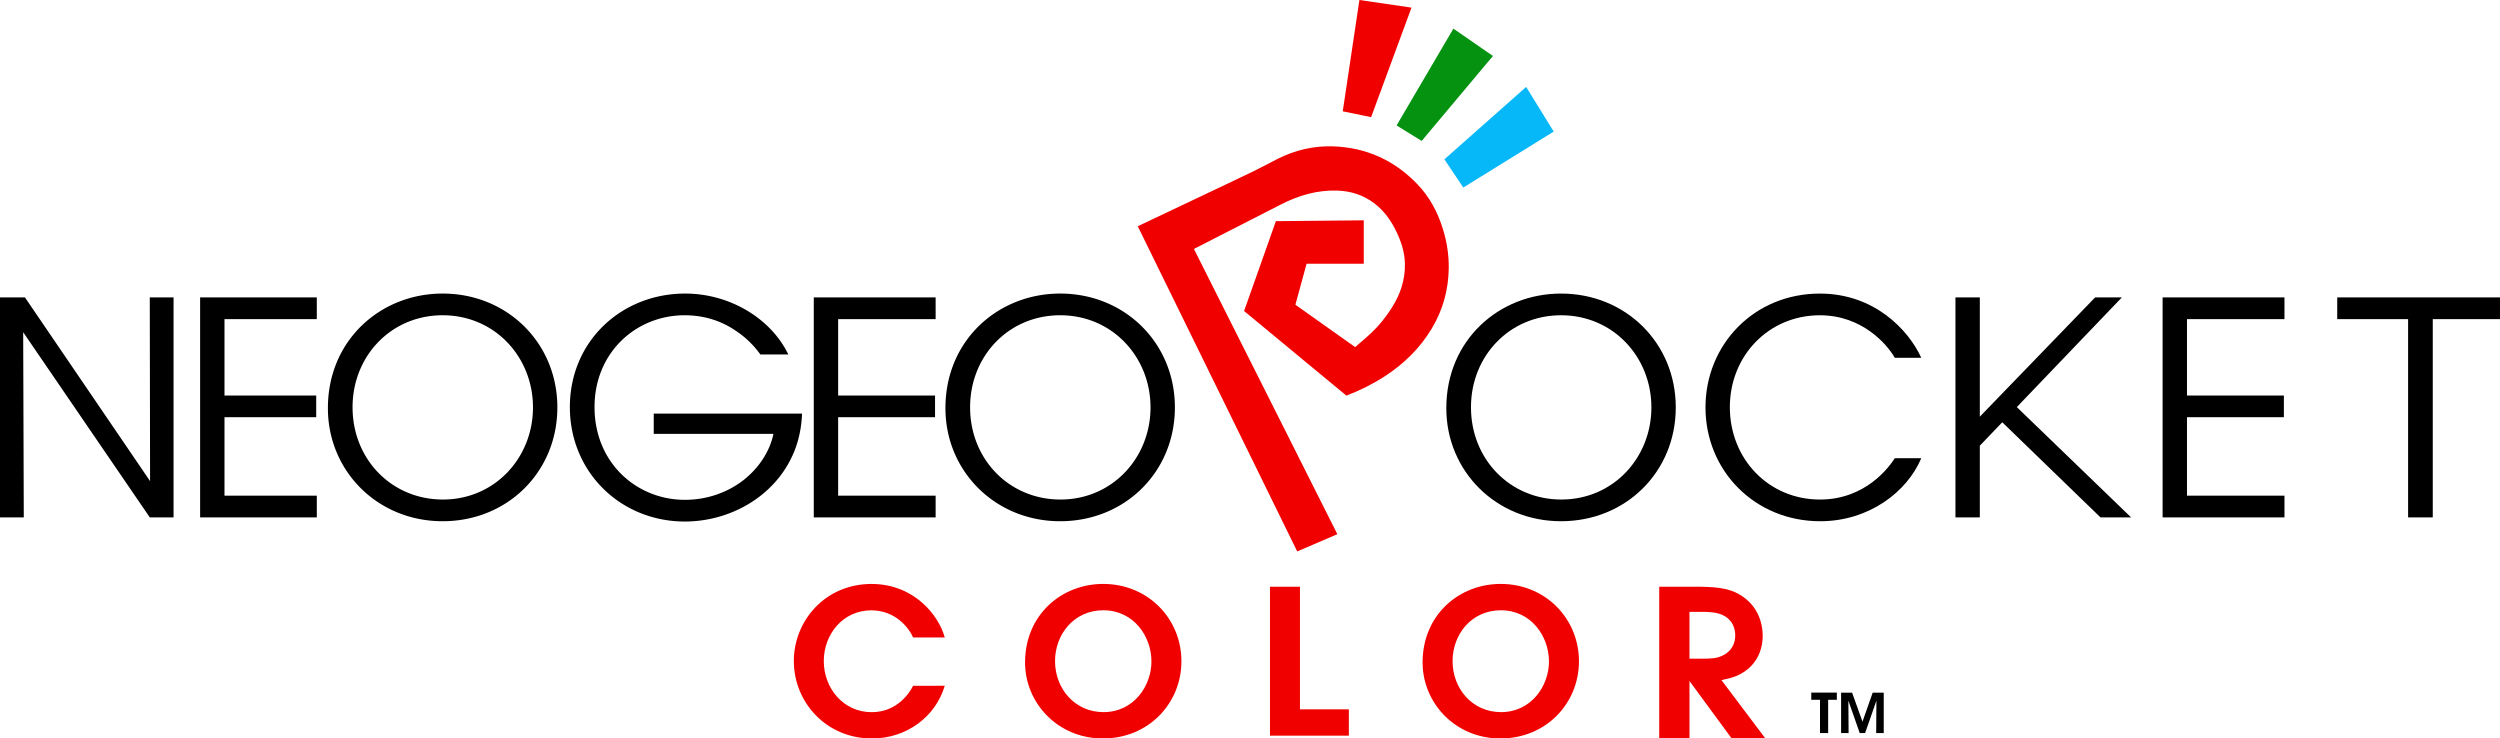 <?xml version="1.0" encoding="UTF-8" standalone="no"?>
<!-- Created by ERK -->

<svg
   width="149.999mm"
   height="44.309mm"
   viewBox="0 0 149.999 44.309"
   version="1.1"
   id="svg1"
   inkscape:version="1.4 (86a8ad7, 2024-10-11)"
   sodipodi:docname="ngpc.svg"
   xmlns:inkscape="http://www.inkscape.org/namespaces/inkscape"
   xmlns:sodipodi="http://sodipodi.sourceforge.net/DTD/sodipodi-0.dtd"
   xmlns="http://www.w3.org/2000/svg"
   xmlns:svg="http://www.w3.org/2000/svg">
  <sodipodi:namedview
     id="namedview1"
     pagecolor="#ffffff"
     bordercolor="#000000"
     borderopacity="0.25"
     inkscape:showpageshadow="2"
     inkscape:pageopacity="0.0"
     inkscape:pagecheckerboard="true"
     inkscape:deskcolor="#d1d1d1"
     inkscape:document-units="mm"
     inkscape:zoom="1.6471871"
     inkscape:cx="214.30474"
     inkscape:cy="137.50715"
     inkscape:window-width="3840"
     inkscape:window-height="2066"
     inkscape:window-x="-11"
     inkscape:window-y="-11"
     inkscape:window-maximized="1"
     inkscape:current-layer="svg1" />
  <defs
     id="defs1" />
  <path
     id="path5"
     d="m 102.078,35.205 c 1.005,0.025 1.893,0.077 2.692,0.746 0.206,0.168 0.4,0.387 0.541,0.606 0.412,0.632 0.451,1.34 0.451,1.585 0,0.218 -0.026,0.824 -0.36,1.378 -0.09,0.141 -0.206,0.334 -0.477,0.579 -0.296,0.258 -0.605,0.4 -0.722,0.451 -0.219,0.09 -0.438,0.155 -0.914,0.258 l 2.628,3.491 h -2.023 l -2.525,-3.439 v 3.439 h -1.816 V 35.204 Z m -0.709,4.315 h 0.902 c 0.103,0 0.193,0 0.297,-0.013 0.193,0 0.837,-0.026 1.262,-0.541 0.103,-0.129 0.283,-0.4 0.283,-0.838 0,-0.142 -0.013,-0.49 -0.245,-0.811 -0.4,-0.542 -1.018,-0.593 -1.637,-0.606 h -0.863 v 2.809 z m -44.684,1.625 c -0.543,1.847 -2.282,3.164 -4.371,3.164 -2.729,0 -4.685,-2.162 -4.685,-4.648 0,-2.379 1.847,-4.625 4.673,-4.625 2.572,0.012 4.033,1.908 4.383,3.213 h -1.896 c -0.278,-0.616 -1.074,-1.618 -2.5,-1.63 -1.739,0 -2.862,1.461 -2.862,3.043 0,1.63 1.171,3.068 2.874,3.068 1.594,0 2.319,-1.256 2.487,-1.582 z m 4.818,-1.401 c 0,-2.861 2.198,-4.709 4.685,-4.709 2.705,0 4.697,2.101 4.697,4.637 0,2.536 -1.98,4.636 -4.709,4.636 -2.741,0 -4.673,-2.161 -4.673,-4.552 z m 1.799,-0.072 c 0,1.63 1.171,3.055 2.91,3.055 1.811,0 2.874,-1.57 2.874,-3.043 0,-1.497 -1.063,-3.068 -2.886,-3.068 -1.787,0 -2.898,1.473 -2.898,3.043 z m 12.896,-4.467 h 1.799 v 7.354 h 2.934 v 1.582 h -4.733 z m 9.157,4.539 c 0,-2.861 2.198,-4.709 4.685,-4.709 2.705,0 4.697,2.101 4.697,4.637 0,2.536 -1.98,4.636 -4.709,4.636 -2.741,0 -4.673,-2.161 -4.673,-4.552 z m 1.799,-0.072 c 0,1.63 1.172,3.055 2.91,3.055 1.811,0 2.874,-1.57 2.874,-3.043 0,-1.497 -1.063,-3.068 -2.886,-3.068 -1.787,0 -2.898,1.473 -2.898,3.043 z"
     style="fill:#f10000;fill-opacity:1;stroke-width:0.265"
     inkscape:label="Color" />
  <g
     id="g4"
     inkscape:label="g1"
     style="fill:#000000"
     transform="scale(0.265)">
    <path
       d="M 33.98,108.929 33.912,67.342 h 5.384 v 49.797 H 33.912 L 5.249,75.215 5.384,117.139 H 0 V 67.342 H 5.652 Z M 45.31,67.342 h 26.419 v 4.912 H 50.827 V 89.548 H 71.594 V 94.46 H 50.827 v 17.767 h 20.902 v 4.912 H 45.31 Z m 28.932,25.033 c 0,-15.341 11.911,-25.908 25.976,-25.908 14.602,0 25.975,11.171 25.975,25.773 0,14.604 -11.305,25.773 -25.975,25.773 -14.738,0 -25.976,-11.373 -25.976,-25.572 z m 5.585,-0.135 c 0,11.709 8.815,20.861 20.458,20.861 11.776,0 20.39,-9.486 20.39,-20.861 0,-11.373 -8.613,-20.861 -20.457,-20.861 -11.709,0 -20.391,9.286 -20.391,20.792 z M 172.16,80.262 a 21.234,21.234 0 0 0 -5.586,-5.383 c -3.23,-2.221 -7.133,-3.5 -11.574,-3.5 -10.902,0 -20.39,8.344 -20.39,20.792 0,12.652 9.556,20.996 20.457,20.996 5.249,0 9.892,-1.815 13.324,-4.508 3.5,-2.76 5.922,-6.527 6.73,-10.432 h -27.104 v -4.576 h 33.564 c -0.067,2.895 -0.74,6.527 -2.221,9.624 -4.307,9.354 -14.267,14.804 -24.293,14.804 -14.535,0 -26.042,-11.17 -26.042,-25.908 0,-14.938 11.709,-25.706 26.109,-25.706 10.094,0 19.448,5.653 23.351,13.795 h -6.325 z m 12.09,-12.92 h 27.59 v 4.912 h -22.071 v 17.294 h 21.937 v 4.912 h -21.937 v 17.767 h 22.071 v 4.912 h -27.59 z m 29.811,25.033 c 0,-15.341 11.911,-25.908 25.975,-25.908 14.603,0 25.975,11.171 25.975,25.773 0,14.604 -11.305,25.773 -25.975,25.773 -14.737,0 -25.975,-11.373 -25.975,-25.572 z m 5.585,-0.135 c 0,11.709 8.815,20.861 20.457,20.861 11.777,0 20.39,-9.486 20.39,-20.861 0,-11.373 -8.613,-20.861 -20.457,-20.861 -11.709,0 -20.39,9.286 -20.39,20.792 z"
       id="path1"
       inkscape:label="Neogeo"
       style="fill:#000000" />
    <path
       id="path4"
       d="m 475.574,117.139 h 6.932 l -25.871,-24.968 23.783,-24.83 h -6.055 L 448.258,94.339 V 67.342 h -5.518 v 49.797 h 5.518 v -16.228 l 5.08,-5.306 z M 327.466,92.375 c 0,-15.341 11.91,-25.908 25.976,-25.908 14.603,0 25.976,11.171 25.976,25.773 0,14.604 -11.305,25.773 -25.976,25.773 -14.737,0 -25.976,-11.373 -25.976,-25.572 z m 5.584,-0.135 c 0,11.709 8.816,20.861 20.459,20.861 11.777,0 20.391,-9.486 20.391,-20.861 0,-11.373 -8.613,-20.861 -20.458,-20.861 -11.708,0 -20.392,9.286 -20.392,20.792 z m 101.951,11.508 c -3.229,7.672 -11.91,14.268 -22.879,14.268 -14.736,0 -25.976,-11.373 -25.976,-25.772 0,-14.2 10.97,-25.774 25.906,-25.774 12.313,0 20.054,8.21 22.946,14.535 h -5.99 c -1.684,-2.96 -7.334,-9.623 -16.956,-9.623 -11.642,0 -20.39,9.219 -20.39,20.793 0,11.777 8.813,20.929 20.39,20.929 10.433,0 15.745,-7.47 16.956,-9.354 z m 54.643,-36.406 h 27.592 v 4.912 H 495.164 V 89.548 H 517.1 v 4.912 h -21.936 v 17.767 h 22.072 v 4.912 h -27.592 z m 55.584,4.912 h -16.047 v -4.912 h 37.746 v 4.912 h -16.113 v 44.885 h -5.586 z"
       inkscape:label="ocket"
       style="fill:#000000" />
    <path
       d="m 412.074,158.443 h -1.98 v -1.621 h 5.791 v 1.621 h -1.967 v 7.535 h -1.844 z m 4.777,7.536 v -9.156 h 2.486 l 2.354,6.57 2.313,-6.57 h 2.5 v 9.156 h -1.709 l 0.051,-7.338 -2.563,7.338 h -1.213 l -2.574,-7.338 0.051,7.338 z"
       id="path10"
       inkscape:label="TM"
       style="fill:#000000" />
  </g>
  <g
     id="g3"
     inkscape:label="Logo"
     transform="scale(0.265)">
    <path
       fill="#f10000"
       d="m 302.794,120.945 c -3.047,1.311 -6.032,2.596 -9.086,3.908 C 281.683,100.324 269.649,75.79 257.604,51.229 l 3.6,-1.71 c 3.547,-1.682 7.095,-3.362 10.642,-5.047 4.022,-1.911 8.052,-3.809 12.062,-5.748 1.8,-0.872 3.552,-1.844 5.341,-2.744 3.972,-1.996 8.182,-3 12.631,-2.842 7.529,0.268 13.893,3.188 19.082,8.621 2.768,2.895 4.582,6.348 5.754,10.165 0.885,2.879 1.341,5.818 1.299,8.823 -0.068,4.849 -1.313,9.39 -3.796,13.559 -2.673,4.484 -6.308,8.045 -10.673,10.881 -2.736,1.776 -5.645,3.217 -8.711,4.386 L 281.676,70.417 c 2.397,-6.777 4.793,-13.541 7.2,-20.342 l 19.897,-0.193 v 9.823 h -12.94 l -2.539,9.291 13.531,9.593 c 1.248,-1.095 2.535,-2.153 3.739,-3.299 1.748,-1.663 3.238,-3.542 4.543,-5.584 1.95,-3.053 3.05,-6.341 2.986,-9.977 -0.048,-2.618 -0.851,-5.045 -1.979,-7.377 -1.188,-2.458 -2.742,-4.632 -4.937,-6.306 -2.486,-1.896 -5.32,-2.794 -8.411,-2.895 -4.541,-0.147 -8.748,1.089 -12.751,3.146 -3.806,1.956 -7.621,3.893 -11.433,5.839 -2.697,1.378 -5.395,2.758 -8.091,4.138 -0.055,0.028 -0.104,0.069 -0.163,0.11 10.821,21.511 21.629,43.007 32.466,64.561 z M 310.439,26.526 304.016,25.202 307.79,0 c 3.935,0.574 7.832,1.145 11.791,1.724 z"
       id="path7"
       style="display:inline"
       inkscape:label="Red" />
    <path
       fill="#07b8f9"
       d="m 345.539,19.679 c 2.088,3.381 4.147,6.72 6.241,10.112 -6.819,4.222 -13.635,8.44 -20.472,12.671 -1.434,-2.14 -2.84,-4.241 -4.278,-6.391 z"
       id="path8"
       inkscape:label="Blue" />
    <path
       fill="#069211"
       d="m 329.069,6.482 8.954,6.19 c -5.377,6.412 -10.738,12.805 -16.136,19.239 l -5.683,-3.507 c 4.271,-7.275 8.549,-14.567 12.865,-21.922 z"
       id="path9"
       style="display:inline"
       inkscape:label="Green" />
  </g>
</svg>
